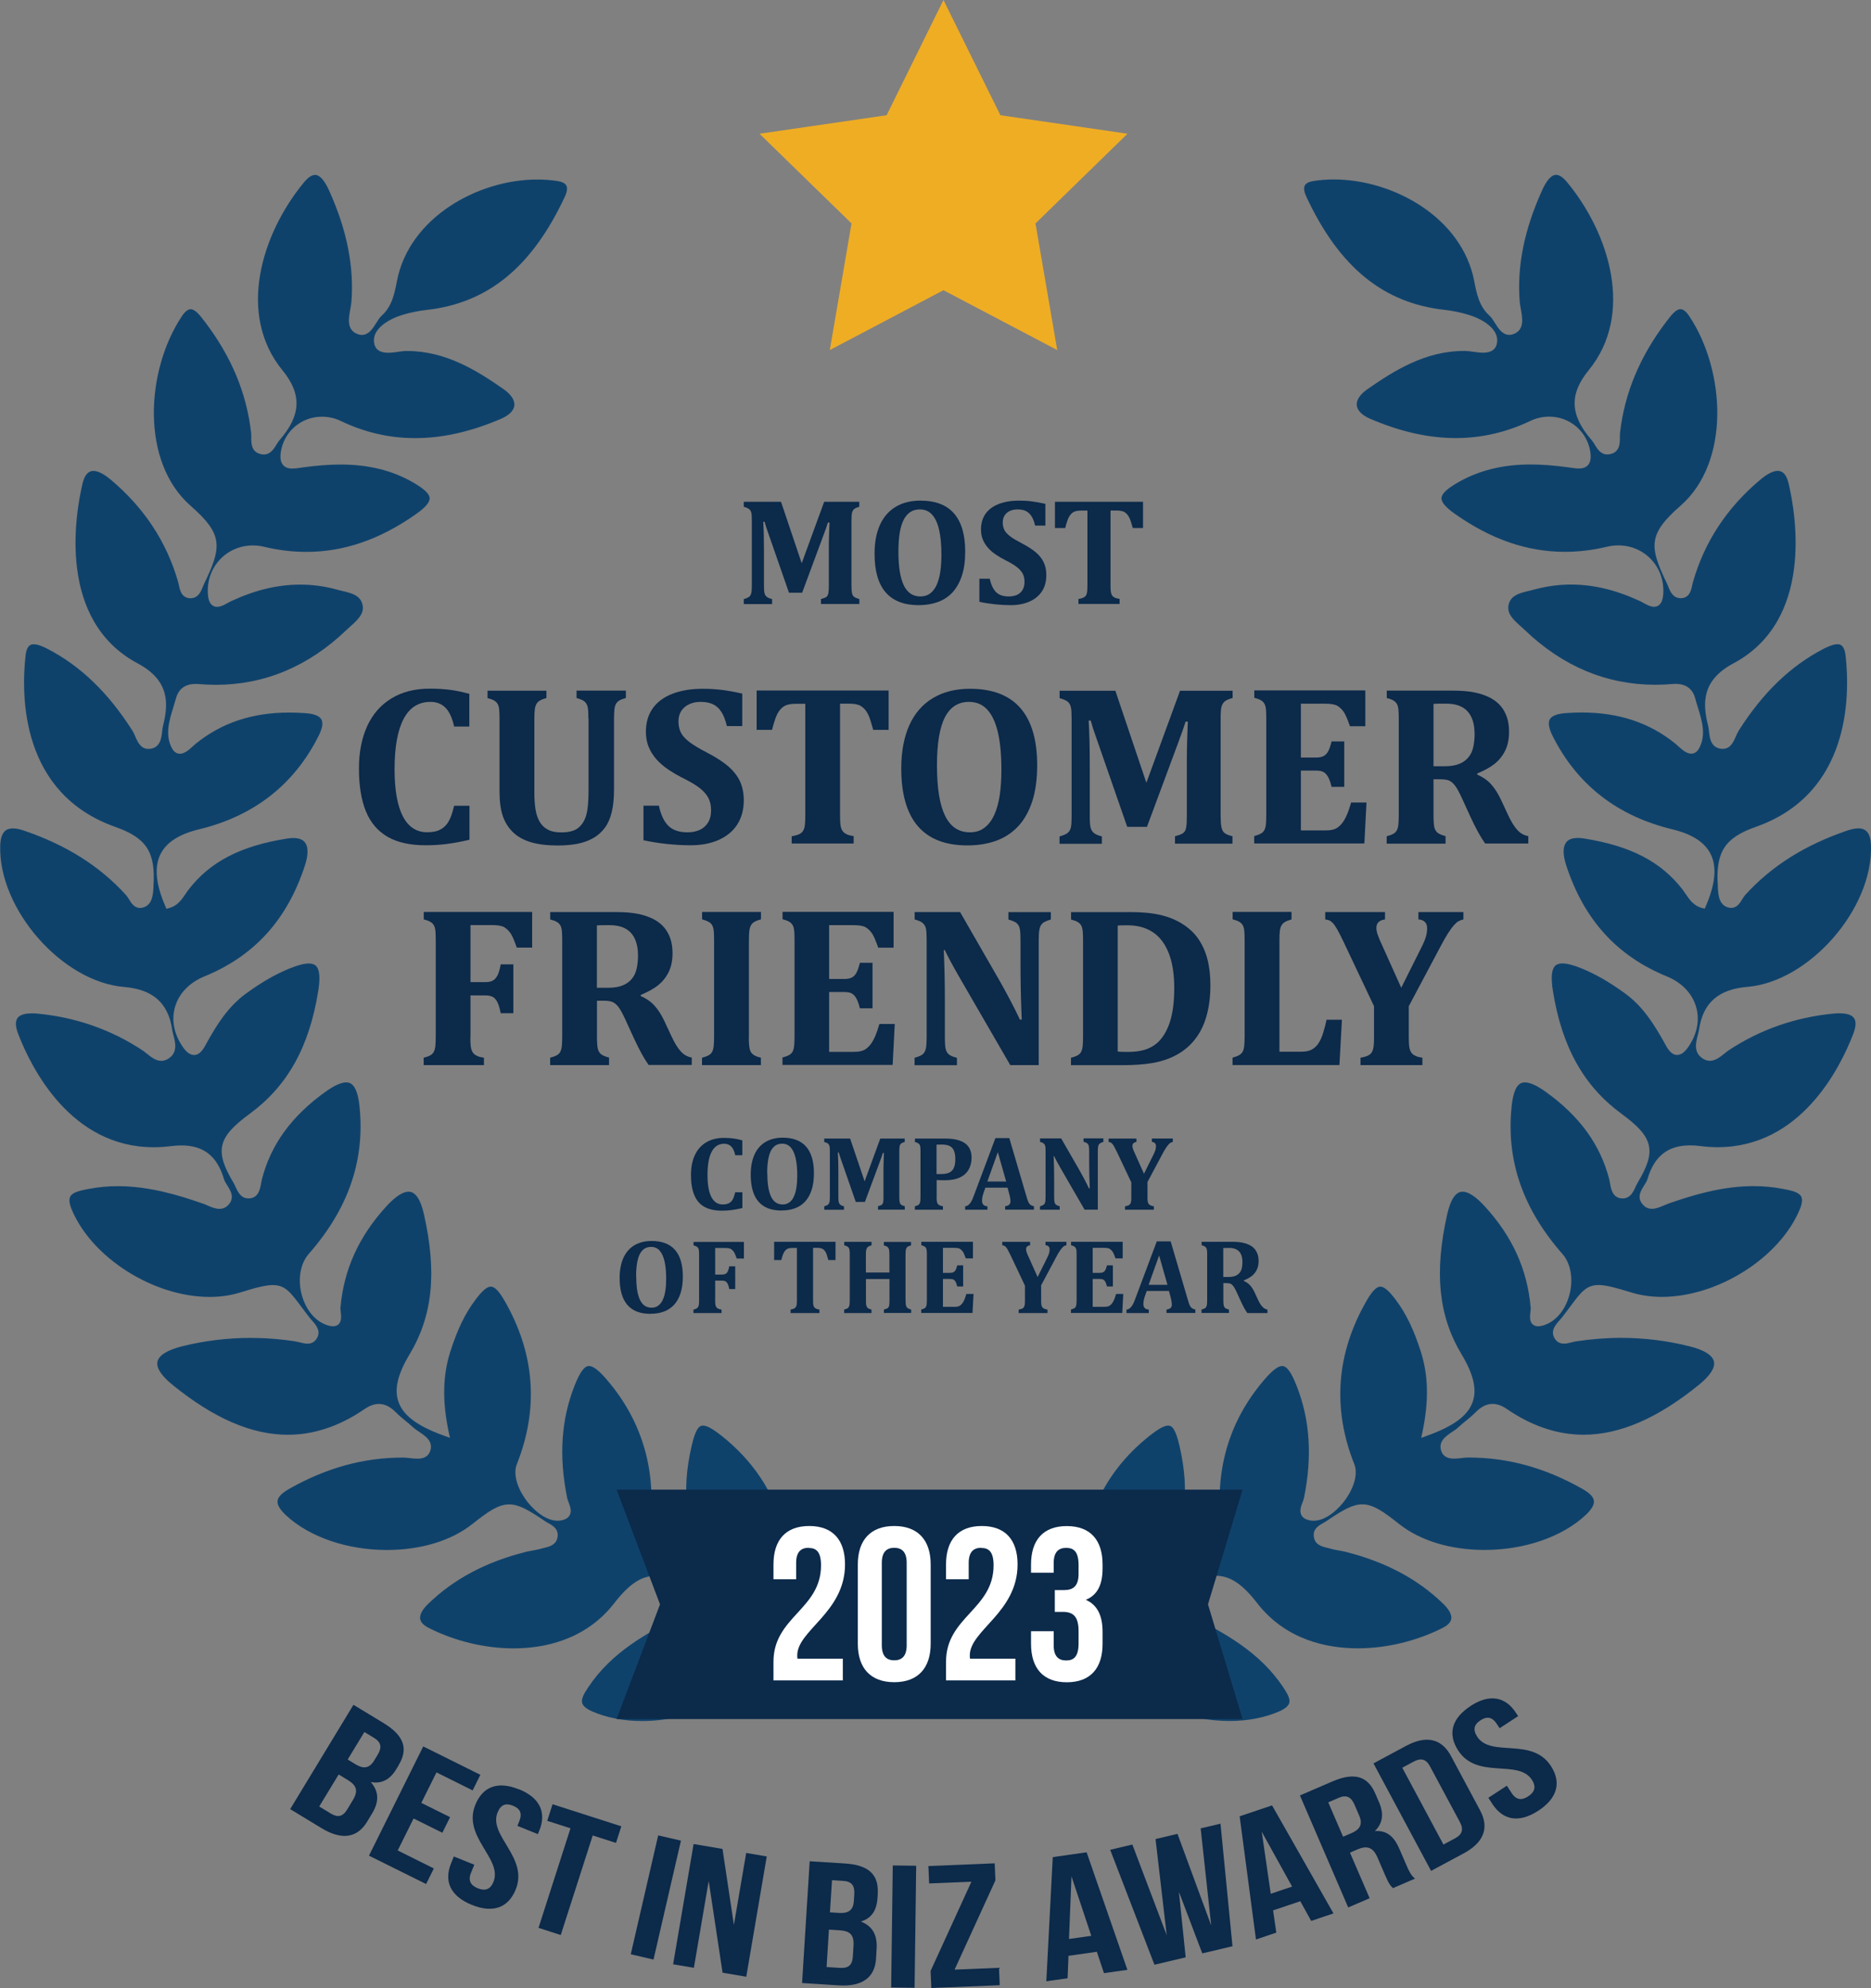 <?xml version="1.0" encoding="UTF-8"?><svg id="Layer_2" xmlns="http://www.w3.org/2000/svg" viewBox="0 0 255.78 271.74"><rect x="0" y="0" width="255.78" height="271.74" fill="#808080" stroke="none"/><defs><style>.cls-1{fill:#0f426b;}.cls-1,.cls-2,.cls-3,.cls-4{stroke-width:0px;}.cls-2{fill:#0c2a4a;}.cls-3{fill:#fff;}.cls-4{fill:#efad24;}</style></defs><g id="Layer_1-2"><path class="cls-1" d="M102.04,219.59c-.19-4.28,1.85-8.22,4.96-10.97-1.37-4.9-4.17-9.05-8.38-12.38-1.19-.94-1.99-1.38-2.52-1.38-.47,0-.99.34-1.55,2.78-1.47,6.42-.77,11.36,2.21,15.57.08.11.17.23.27.35.45.57,1.02,1.29.77,1.99-.16.46-.62.78-1.41.96-.31.07-.64.11-.97.11-1.71,0-3.56-.96-4.95-2.56-1.3-1.49-1.92-3.24-1.7-4.78,1.11-7.95-.85-14.92-5.83-20.71-1.07-1.25-1.86-1.85-2.42-1.85-.63,0-1.24.83-1.97,2.68-1.84,4.65-2.17,9.68-1.01,15.38.03.16.11.35.18.54.21.55.48,1.24.15,1.81-.21.37-.6.6-1.2.7-.15.02-.29.04-.44.04-1.77,0-3.53-1.67-4.5-3.09-1.15-1.7-1.55-3.44-1.07-4.65,3.03-7.63,2.46-15.15-1.7-22.36-.75-1.3-1.34-1.9-1.86-1.9s-1.17.56-2.07,1.75c-1.43,1.89-2.5,4.09-3.47,7.14-1.04,3.27-1.11,6.78-.21,11.03l.16.75-.72-.26c-3.69-1.32-5.63-2.75-6.31-4.64-.61-1.71-.13-3.78,1.51-6.51,3.16-5.27,3.77-11.18,1.96-19.18-.46-2.03-1.16-3.06-2.1-3.06-.78,0-1.81.68-2.99,1.96-3.81,4.15-5.88,8.71-6.32,13.95,0,.12.01.32.04.52.06.54.14,1.21-.24,1.64-.13.15-.38.33-.82.33-.26,0-.56-.06-.91-.19-1.57-.56-2.83-2.11-3.37-4.15-.55-2.11-.18-4.23.96-5.54,5.41-6.17,7.69-12.73,6.96-20.08-.3-3.03-1.19-3.38-1.84-3.38s-1.6.42-2.76,1.24c-4.68,3.33-7.55,7.27-8.77,12.06-.04.16-.07.33-.1.51-.14.78-.34,1.96-1.61,2.05h-.12c-1.04,0-1.46-.92-1.77-1.6-.09-.2-.18-.4-.28-.56-2.6-4.35-2.16-6.19,2.21-9.39,5.17-3.79,8.16-9.13,9.39-16.82.27-1.71.19-2.83-.25-3.35-.22-.26-.56-.39-1.04-.39-.63,0-1.48.22-2.58.66-1.95.79-3.86,1.88-6.01,3.45-2.47,1.8-3.99,4.28-5.33,6.67l-.1.19c-.35.65-.84,1.54-1.67,1.54-.5,0-.99-.33-1.48-1.02-1.25-1.76-1.65-3.73-1.12-5.55.54-1.85,1.96-3.33,4.01-4.17,6.82-2.79,11.32-7.74,13.74-15.15.47-1.43.48-2.52.04-3.13-.31-.42-.85-.64-1.62-.64-.26,0-.54.02-.84.07-6.37,1.01-10.52,3.16-13.47,6.97-.15.19-.29.4-.43.61-.52.77-1.11,1.64-2.26,1.93l-.35.09-.14-.33c-1.32-3.05-1.54-5.38-.67-7.13.81-1.62,2.54-2.74,5.28-3.4,7.52-1.82,13.03-6.14,16.36-12.82.5-1,.62-1.74.35-2.21-.28-.48-1.02-.77-2.23-.85-.73-.05-1.44-.08-2.13-.08-5.09,0-9.28,1.4-12.82,4.27-.11.09-.23.2-.36.32-.51.47-1.14,1.04-1.8,1.04-.31,0-.74-.13-1.07-.73-.99-1.83-.4-3.75.17-5.6.13-.41.25-.81.36-1.21.35-1.32,1.26-2,2.7-2,.14,0,.29,0,.44.02.78.06,1.56.1,2.31.1,6.68,0,12.7-2.53,17.88-7.51.18-.17.37-.34.56-.51.94-.85,1.84-1.66,1.64-2.82-.24-1.39-1.51-1.69-2.86-2.01-.24-.06-.48-.11-.71-.18-1.64-.45-3.31-.67-4.97-.67-3.09,0-6.2.75-9.5,2.29-.13.06-.26.14-.41.22-.45.25-.96.53-1.45.53-.52,0-1.17-.3-1.26-1.76-.12-1.78.47-3.45,1.64-4.7,1.17-1.24,2.77-1.93,4.51-1.93.52,0,1.05.06,1.57.19,1.92.46,3.85.69,5.72.69,5.15,0,10.06-1.68,14.99-5.15,1.3-.91,1.91-1.63,1.89-2.19-.02-.58-.72-1.25-2.19-2.11-2.88-1.68-6.15-2.49-9.99-2.49-1.54,0-3.23.13-5.16.39l-.35.05c-.36.06-.73.11-1.09.11-.57,0-.98-.16-1.26-.48-.33-.38-.43-.97-.31-1.78.43-2.8,2.79-4.83,5.63-4.83.89,0,1.76.2,2.58.59,3.25,1.56,6.66,2.34,10.15,2.34,3.73,0,7.56-.86,11.7-2.62,1.13-.48,1.8-1.14,1.87-1.85.07-.71-.45-1.5-1.47-2.22-3.62-2.53-7.91-5.22-13.18-5.22h-.16c-.3,0-.68.06-1.07.11-.46.07-.94.13-1.4.13-1.16,0-1.8-.49-1.91-1.45-.22-1.84,2.01-3.17,3.98-3.75,1.06-.32,2.14-.53,3.18-.65,8.4-.93,14.41-5.84,18.91-15.44.33-.7.4-1.23.22-1.57-.17-.31-.59-.52-1.25-.62-.88-.13-1.79-.2-2.72-.2-8.12,0-17.52,5.2-19.19,13.9-.31,1.61-.66,3.44-2.07,4.7-.27.24-.52.63-.76,1.02-.48.76-1.02,1.62-1.96,1.62-.23,0-.48-.06-.73-.17-1.35-.61-1.08-2.13-.85-3.35.06-.34.12-.67.15-.98.38-4.84-.61-9.82-3.03-15.2-.65-1.44-1.3-2.17-1.94-2.17-.44,0-.95.34-1.5,1-5.81,7.02-9.21,18.05-2.96,25.7,2.68,3.28,2.57,6.14-.39,9.55-.14.17-.28.38-.42.61-.37.6-.84,1.36-1.74,1.36-.19,0-.4-.04-.61-.11-1.1-.37-1.1-1.45-1.1-2.23,0-.22,0-.43-.02-.63-.62-5.45-2.71-10.44-6.37-15.24l-.06-.07c-.53-.7-1.2-1.58-1.83-1.58-.38,0-.8.33-1.23.99-4.92,7.43-5.63,19.88,1.22,25.88,4.44,3.89,4.3,5.6,1.84,10.66-.06.13-.12.28-.18.43-.26.65-.62,1.55-1.72,1.55h0c-1.17-.05-1.4-1.09-1.54-1.78-.03-.15-.06-.29-.1-.42-1.55-5.47-4.66-10.19-9.23-14.02-.93-.78-1.74-1.19-2.37-1.19-.71,0-1.21.59-1.48,1.74-1.01,4.28-3.45,18.71,7.54,24.57,4.35,2.32,4.24,5.46,3.47,8.52-.06.23-.09.5-.12.77-.11.96-.27,2.27-1.74,2.4-.05,0-.1,0-.15,0-1.05,0-1.47-.96-1.8-1.73-.12-.28-.24-.55-.37-.75-3.3-5.2-7.1-8.86-11.62-11.2-.52-.27-1.28-.62-1.87-.62-.29,0-.96,0-1.13,1.58-.61,5.52-.65,18.83,12.29,23.39,4.24,1.49,5.51,3.45,5.2,8.06v.25c-.07.92-.14,2.18-1.22,2.63-.21.09-.42.13-.62.13-.78,0-1.19-.66-1.52-1.2-.13-.21-.25-.41-.38-.55-3.59-3.96-8.16-6.85-13.99-8.83-.57-.2-1.07-.29-1.49-.29-.71,0-1.67.24-1.73,2.36-.25,8.67,8.45,18.6,16.92,19.31,3.94.33,6.03,2.17,6.58,5.78.04.26.11.54.18.81.27,1.05.6,2.35-.66,3.19-.31.21-.65.32-.99.32-.76,0-1.41-.52-1.98-.98-.2-.16-.4-.32-.59-.45-4.28-2.83-9.1-4.52-14.32-5.02-.29-.03-.56-.04-.81-.04-1.01,0-1.68.22-1.98.66-.31.45-.27,1.17.11,2.16,1.79,4.65,7.18,15.48,18.53,15.48.75,0,1.53-.05,2.31-.15.52-.06,1.01-.1,1.46-.1,3.05,0,4.9,1.46,5.83,4.61.08.27.26.55.45.86.46.73,1.09,1.72.09,2.72-.32.32-.71.48-1.16.48-.57,0-1.15-.25-1.67-.48-.21-.09-.41-.18-.6-.24-3.36-1.17-7.37-2.38-11.61-2.38-1.38,0-2.75.13-4.07.39-1.04.2-2.11.41-2.44,1.02-.2.38-.14.97.18,1.75,2.73,6.61,11.19,11.98,18.86,11.98,1.46,0,2.85-.2,4.13-.59,2.22-.69,3.52-1.03,4.52-1.03,1.67,0,2.4.97,3.84,2.89.35.47.75,1.01,1.23,1.62.09.11.19.22.29.34.54.61,1.35,1.52.54,2.6-.28.37-.67.56-1.17.56-.35,0-.71-.09-1.05-.18-.18-.05-.36-.09-.53-.12-2.07-.33-4.17-.49-6.22-.49-3.16,0-6.31.39-9.38,1.16-1.98.5-3.13,1.22-3.32,2.08-.19.84.52,1.93,2.03,3.16,5.67,4.6,10.83,6.84,15.8,6.84,3.56,0,7.08-1.18,10.46-3.5.7-.48,1.35-.71,1.98-.71.8,0,1.55.37,2.31,1.14.39.4.83.75,1.28,1.13.38.31.75.61,1.1.94.22.2.51.4.81.6.88.59,1.97,1.32,1.5,2.65-.36,1.02-1.41,1.02-1.75,1.02s-.7-.04-1.04-.08c-.29-.03-.58-.07-.84-.07h-.1c-5.36,0-10.43,1.39-15.51,4.26-1.02.58-1.55,1.12-1.62,1.66-.06.54.33,1.2,1.17,1.98,3.19,2.96,8.34,4.73,13.77,4.73,4.63,0,8.78-1.25,11.67-3.53,2.13-1.68,3.53-2.7,5.05-2.7,1.31,0,2.58.71,4.94,2.31.13.09.27.17.42.25.61.34,1.44.81,1.26,1.91-.18,1.08-1.13,1.31-1.83,1.47-.15.03-.29.07-.42.11-.4.12-.81.19-1.2.26-.3.05-.6.11-.89.18-5.49,1.39-9.86,3.72-13.35,7.11-.56.54-1.2,1.34-1.09,2.05.07.46.47.88,1.18,1.24,3.56,1.8,7.67,2.79,11.59,2.79,4.09,0,9.81-1.08,13.78-6.2,2.02-2.6,3.7-3.72,5.64-3.72,1.13,0,2.33.39,3.68,1.19.23.14.54.23.87.32.78.23,1.74.5,1.84,1.63.14,1.56-1.13,1.85-1.97,2.04-.32.07-.61.14-.84.25-4.73,2.33-9.61,5-12.81,9.83-.62.93-.97,1.61-.81,2.14.12.41.57.78,1.33,1.12,1.97.87,4.33,1.33,6.83,1.33,6.8,0,13.49-3.23,16.71-7.86-1.41-2.29-2.26-4.96-2.39-7.79Z"/><path class="cls-1" d="M251.45,138.51c-.25,0-.52.01-.81.04-5.22.5-10.04,2.19-14.32,5.02-.19.13-.39.29-.59.45-.57.46-1.22.98-1.98.98-.34,0-.68-.11-.99-.32-1.26-.84-.93-2.15-.66-3.19.07-.28.14-.55.18-.81.55-3.61,2.65-5.45,6.58-5.78,8.47-.71,17.17-10.64,16.92-19.31-.06-2.12-1.02-2.36-1.73-2.36-.42,0-.92.1-1.49.29-5.82,1.98-10.4,4.87-13.99,8.83-.13.14-.25.34-.38.55-.33.54-.74,1.2-1.52,1.2-.2,0-.41-.04-.62-.13-1.08-.45-1.15-1.71-1.21-2.63v-.25c-.32-4.61.94-6.57,5.18-8.06,12.94-4.55,12.9-17.87,12.29-23.39-.18-1.58-.85-1.58-1.13-1.58-.59,0-1.35.36-1.87.62-4.52,2.34-8.33,6-11.62,11.2-.13.21-.25.47-.37.75-.33.77-.75,1.73-1.8,1.73-.05,0-.1,0-.15,0-1.48-.13-1.63-1.44-1.74-2.4-.03-.27-.06-.54-.12-.77-.77-3.06-.88-6.2,3.47-8.52,10.99-5.86,8.55-20.29,7.54-24.57-.27-1.16-.77-1.74-1.48-1.74-.62,0-1.44.41-2.37,1.19-4.58,3.83-7.68,8.55-9.23,14.02-.04.13-.07.28-.1.42-.15.69-.37,1.74-1.54,1.78h0c-1.1,0-1.46-.9-1.72-1.55-.06-.15-.12-.3-.18-.43-2.46-5.07-2.61-6.77,1.84-10.66,6.85-5.99,6.14-18.45,1.22-25.88-.43-.66-.85-.99-1.23-.99-.63,0-1.3.87-1.83,1.58l-.06.07c-3.66,4.8-5.74,9.79-6.37,15.24-.02.2-.02.41-.02.63,0,.79,0,1.86-1.1,2.23-.21.07-.41.11-.61.11-.91,0-1.37-.75-1.74-1.36-.14-.23-.27-.44-.42-.61-2.96-3.41-3.07-6.27-.39-9.55,6.25-7.64,2.85-18.68-2.96-25.7-.55-.66-1.05-1-1.5-1-.64,0-1.3.73-1.94,2.17-2.43,5.38-3.42,10.35-3.03,15.2.02.3.09.64.15.98.22,1.22.5,2.74-.85,3.35-.25.11-.49.17-.73.17-.94,0-1.48-.86-1.96-1.62-.24-.38-.49-.78-.76-1.02-1.41-1.25-1.76-3.08-2.07-4.7-1.67-8.7-11.07-13.9-19.19-13.9-.92,0-1.84.07-2.72.2-.66.1-1.08.3-1.25.62-.18.34-.11.87.22,1.57,4.5,9.61,10.5,14.51,18.91,15.44,1.05.12,2.12.33,3.18.65,1.97.58,4.19,1.92,3.98,3.75-.11.96-.76,1.45-1.91,1.45-.45,0-.93-.07-1.4-.13-.4-.06-.77-.11-1.07-.11h-.16c-5.27,0-9.56,2.7-13.18,5.22-1.02.71-1.55,1.5-1.47,2.22.07.71.74,1.37,1.87,1.85,4.14,1.77,7.96,2.62,11.7,2.62,3.49,0,6.9-.79,10.15-2.34.82-.39,1.69-.59,2.58-.59,2.83,0,5.2,2.03,5.63,4.83.12.81.02,1.4-.31,1.78-.28.32-.69.48-1.26.48-.35,0-.73-.06-1.09-.11l-.35-.05c-1.93-.26-3.62-.39-5.16-.39-3.84,0-7.1.82-9.99,2.49-1.47.85-2.16,1.52-2.19,2.11-.02.57.59,1.28,1.89,2.19,4.93,3.46,9.84,5.15,14.99,5.15,1.87,0,3.8-.23,5.72-.69.52-.12,1.05-.19,1.57-.19,1.74,0,3.35.69,4.51,1.93,1.17,1.25,1.75,2.92,1.64,4.7-.09,1.45-.74,1.76-1.26,1.76-.49,0-1-.28-1.45-.53-.15-.08-.28-.16-.41-.22-3.31-1.54-6.41-2.29-9.5-2.29-1.66,0-3.34.23-4.97.67-.23.06-.47.12-.71.18-1.35.32-2.62.63-2.86,2.01-.2,1.16.69,1.97,1.64,2.82.19.17.38.34.56.51,5.18,4.98,11.19,7.51,17.88,7.51.76,0,1.54-.03,2.31-.1.15-.01.3-.02.44-.02,1.44,0,2.35.67,2.7,2,.11.4.23.81.36,1.21.57,1.85,1.16,3.76.17,5.6-.33.6-.76.73-1.07.73-.66,0-1.29-.58-1.8-1.04-.13-.12-.25-.23-.36-.32-3.54-2.87-7.73-4.27-12.82-4.27-.69,0-1.4.03-2.13.08-1.2.08-1.95.37-2.23.85-.26.46-.14,1.2.35,2.21,3.33,6.69,8.84,11,16.36,12.82,2.75.66,4.48,1.78,5.28,3.4.87,1.75.65,4.08-.67,7.13l-.14.33-.35-.09c-1.15-.29-1.74-1.16-2.26-1.93-.14-.21-.28-.41-.43-.61-2.95-3.81-7.11-5.96-13.47-6.97-.3-.05-.58-.07-.84-.07-.77,0-1.32.21-1.62.64-.44.61-.43,1.7.04,3.13,2.43,7.41,6.92,12.36,13.74,15.15,2.05.84,3.47,2.32,4.01,4.17.53,1.82.13,3.8-1.12,5.55-.49.69-.97,1.02-1.48,1.02-.83,0-1.31-.89-1.67-1.54l-.1-.19c-1.34-2.39-2.86-4.87-5.33-6.67-2.15-1.56-4.05-2.66-6.01-3.45-1.1-.45-1.95-.66-2.58-.66-.48,0-.81.13-1.04.39-.44.51-.52,1.64-.25,3.35,1.23,7.68,4.22,13.03,9.39,16.82,4.37,3.2,4.81,5.05,2.21,9.39-.1.17-.19.36-.28.56-.31.68-.73,1.61-1.77,1.61h-.12c-1.27-.09-1.48-1.27-1.61-2.05-.03-.18-.06-.35-.1-.51-1.22-4.79-4.09-8.73-8.77-12.06-1.16-.82-2.09-1.24-2.76-1.24s-1.54.35-1.84,3.38c-.73,7.34,1.55,13.91,6.96,20.08,1.14,1.3,1.51,3.43.96,5.54-.53,2.04-1.79,3.59-3.37,4.15-.36.13-.66.19-.91.19-.43,0-.68-.18-.82-.33-.38-.42-.3-1.1-.24-1.64.02-.2.05-.4.04-.52-.44-5.24-2.5-9.8-6.32-13.95-1.18-1.29-2.22-1.96-2.99-1.96-.93,0-1.64,1.03-2.1,3.06-1.8,8-1.2,13.91,1.96,19.18,1.64,2.73,2.12,4.8,1.51,6.51-.67,1.89-2.62,3.32-6.31,4.64l-.72.26.16-.75c.9-4.25.83-7.76-.21-11.03-.97-3.05-2.04-5.25-3.47-7.14-.9-1.2-1.56-1.75-2.07-1.75s-1.11.6-1.86,1.9c-4.16,7.21-4.73,14.74-1.7,22.36.48,1.21.08,2.95-1.07,4.65-.97,1.43-2.73,3.09-4.5,3.09-.15,0-.3-.01-.44-.04-.6-.1-.99-.33-1.2-.7-.33-.57-.06-1.26.15-1.81.08-.2.15-.38.18-.54,1.16-5.69.83-10.72-1.01-15.38-.73-1.85-1.34-2.68-1.97-2.68-.56,0-1.35.61-2.42,1.85-4.98,5.79-6.94,12.76-5.83,20.71.22,1.55-.41,3.29-1.7,4.78-1.4,1.6-3.25,2.56-4.95,2.56-.33,0-.66-.04-.97-.11-.79-.18-1.25-.5-1.41-.96-.25-.7.32-1.42.77-1.99.1-.12.19-.24.27-.35,2.98-4.21,3.68-9.15,2.21-15.57-.56-2.44-1.08-2.78-1.55-2.78-.53,0-1.33.44-2.52,1.38-3.31,2.62-5.75,5.74-7.31,9.34,4.96,2.42,8.28,7.59,8.54,13.42.19,4.23-1.8,8.12-4.84,10.86,3.58,3.26,9.01,5.38,14.52,5.38,2.5,0,4.86-.46,6.83-1.33.76-.34,1.21-.72,1.33-1.12.16-.53-.2-1.21-.81-2.14-3.2-4.82-8.08-7.5-12.81-9.83-.22-.11-.52-.18-.84-.25-.84-.19-2.1-.48-1.97-2.04.1-1.13,1.06-1.41,1.84-1.63.33-.09.64-.18.87-.32,1.35-.8,2.55-1.19,3.68-1.19,1.93,0,3.62,1.11,5.64,3.72,3.97,5.13,9.68,6.2,13.78,6.2,3.92,0,8.03-.99,11.59-2.79.71-.36,1.11-.78,1.18-1.24.11-.71-.54-1.51-1.09-2.05-3.49-3.39-7.86-5.72-13.35-7.11-.29-.07-.59-.13-.89-.18-.39-.07-.8-.14-1.2-.26-.13-.04-.28-.07-.42-.11-.7-.16-1.65-.38-1.83-1.47-.18-1.1.65-1.57,1.26-1.91.14-.08.29-.16.42-.25,2.36-1.6,3.63-2.31,4.94-2.31,1.52,0,2.92,1.02,5.05,2.7,2.89,2.28,7.03,3.53,11.67,3.53,5.43,0,10.58-1.77,13.77-4.73.84-.78,1.23-1.44,1.17-1.98-.06-.54-.59-1.09-1.62-1.66-5.08-2.87-10.15-4.26-15.51-4.26h-.1c-.25,0-.54.03-.84.07-.34.04-.7.08-1.04.08s-1.39,0-1.75-1.02c-.47-1.33.63-2.06,1.5-2.65.31-.2.6-.4.81-.6.35-.33.73-.64,1.1-.94.46-.37.89-.73,1.28-1.13.76-.77,1.52-1.14,2.31-1.14.63,0,1.28.23,1.98.71,3.38,2.32,6.9,3.5,10.46,3.5,4.97,0,10.13-2.24,15.8-6.84,1.51-1.23,2.21-2.32,2.03-3.16-.19-.86-1.34-1.59-3.32-2.08-3.07-.77-6.23-1.16-9.38-1.16-2.05,0-4.14.17-6.22.49-.17.03-.35.07-.53.12-.34.09-.69.18-1.05.18-.5,0-.89-.19-1.17-.56-.81-1.08,0-2,.54-2.6.1-.12.2-.23.29-.34.48-.61.88-1.14,1.23-1.62,1.44-1.93,2.16-2.89,3.84-2.89.99,0,2.3.35,4.52,1.03,1.27.39,2.66.59,4.13.59,7.67,0,16.13-5.37,18.86-11.98.32-.78.38-1.37.18-1.75-.33-.61-1.4-.82-2.44-1.02-1.32-.26-2.69-.39-4.07-.39-4.24,0-8.25,1.2-11.61,2.38-.19.07-.39.15-.6.24-.52.22-1.1.48-1.67.48-.46,0-.85-.16-1.16-.48-1-.99-.37-1.99.09-2.72.19-.3.37-.59.45-.86.93-3.14,2.79-4.61,5.83-4.61.45,0,.95.03,1.46.1.78.1,1.56.15,2.31.15,11.35,0,16.74-10.82,18.53-15.48.38-.98.42-1.71.11-2.16-.3-.44-.97-.66-1.98-.66Z"/></g><g id="Layer_10"><polygon class="cls-2" points="84.29 234.98 90.23 219.3 84.29 203.62 169.87 203.62 165.14 219.3 169.87 234.98 84.29 234.98"/><path class="cls-2" d="M54.51,241.28l-.31.51c-.89,1.47-2,2.07-3.51,1.8,1.18,1.36,1.1,2.78.18,4.29l-.7,1.16c-1.34,2.2-3.47,2.52-6.2.86l-4.3-2.61,8.65-14.26,4.12,2.5c2.83,1.72,3.39,3.54,2.06,5.74ZM46.3,242.55l-2.66,4.38,1.56.95c.92.56,1.63.51,2.27-.55l.75-1.24c.8-1.32.53-2.05-.71-2.8l-1.22-.74ZM49.82,236.74l-2.29,3.77,1.07.65c1.02.62,1.86.63,2.55-.51l.48-.79c.62-1.02.47-1.72-.5-2.31l-1.32-.8Z"/><path class="cls-2" d="M57.6,246.44l3.93,1.95-1.06,2.13-3.93-1.95-2.17,4.37,4.94,2.46-1.06,2.13-7.81-3.88,7.42-14.93,7.81,3.88-1.06,2.13-4.94-2.46-2.07,4.16Z"/><path class="cls-2" d="M70.94,244.57c2.88,1.16,3.79,3.18,2.79,5.65l-.2.49-2.8-1.13.26-.64c.45-1.1.08-1.74-.87-2.12-.94-.38-1.65-.18-2.1.93-1.28,3.18,4.27,6.12,2.48,10.53-1,2.47-3.08,3.28-5.99,2.1-2.91-1.17-3.85-3.2-2.85-5.67l.38-.95,2.8,1.13-.45,1.1c-.45,1.1-.01,1.74.93,2.12.94.38,1.7.22,2.14-.88,1.28-3.18-4.27-6.12-2.48-10.53,1-2.47,3.05-3.29,5.93-2.12Z"/><path class="cls-2" d="M75.53,246.62l9.41,3.02-.73,2.27-3.18-1.02-4.37,13.61-3.04-.98,4.37-13.61-3.18-1.02.73-2.27Z"/><path class="cls-2" d="M89.98,250.88l3.11.72-3.75,16.25-3.11-.72,3.75-16.25Z"/><path class="cls-2" d="M96.89,257.07l-2.03,11.91-2.84-.48,2.8-16.44,3.95.67,1.56,10.39,1.68-9.84,2.81.48-2.8,16.44-3.24-.55-1.9-12.58Z"/><path class="cls-2" d="M120,258.85l-.04.59c-.11,1.71-.81,2.76-2.27,3.22,1.68.65,2.26,1.96,2.15,3.72l-.08,1.36c-.16,2.57-1.9,3.84-5.09,3.64l-5.02-.32,1.04-16.64,4.81.3c3.31.21,4.65,1.56,4.49,4.13ZM113.32,263.77l-.32,5.11,1.83.11c1.07.07,1.68-.3,1.76-1.54l.09-1.45c.1-1.55-.48-2.06-1.93-2.15l-1.42-.09ZM113.74,257l-.28,4.4,1.25.08c1.19.08,1.94-.31,2.02-1.64l.06-.93c.07-1.19-.38-1.74-1.52-1.81l-1.54-.1Z"/><path class="cls-2" d="M122.05,254.99l3.2.04-.22,16.68-3.2-.04.22-16.68Z"/><path class="cls-2" d="M135.98,254.7l.1,2.33-5.58,12.2,6.07-.25.1,2.38-9.35.38-.1-2.33,5.58-12.2-5.78.24-.1-2.38,9.06-.37Z"/><path class="cls-2" d="M154.11,269.26l-3.19.45-.97-2.92-3.88.55-.12,3.07-2.91.41.88-16.97,4.63-.66,5.57,16.06ZM146.14,265.04l3.05-.43-2.71-8.13-.34,8.57Z"/><path class="cls-2" d="M161.17,258.63l.92,8.92-4.27,1.01-6.05-15.71,3.03-.72,4.7,12.4-1.53-13.15,3-.71,4.61,12.52-1.44-13.27,2.71-.64,1.64,16.75-4.13.98-3.18-8.38Z"/><path class="cls-2" d="M182.31,261.54l-3.06,1.03-1.49-2.69-3.72,1.25.44,3.04-2.78.94-2.23-16.84,4.43-1.49,8.4,14.77ZM173.72,258.86l2.92-.98-4.15-7.5,1.23,8.48Z"/><path class="cls-2" d="M190.44,258.1c-.33-.32-.54-.52-1.08-1.77l-1.04-2.41c-.61-1.42-1.43-1.69-2.76-1.12l-1.01.44,2.69,6.23-2.93,1.26-6.6-15.31,4.43-1.91c3.04-1.31,4.85-.71,5.87,1.65l.52,1.2c.68,1.57.51,2.87-.58,3.93,1.68-.13,2.66.82,3.35,2.42l1.02,2.36c.32.74.58,1.28,1.12,1.72l-2.99,1.29ZM181.58,246.36l2.03,4.7,1.15-.49c1.09-.47,1.59-1.15,1.06-2.38l-.65-1.51c-.47-1.09-1.13-1.38-2.17-.93l-1.41.61Z"/><path class="cls-2" d="M187.76,241.04l4.45-2.39c2.82-1.51,4.89-.97,6.15,1.38l3.98,7.43c1.26,2.35.56,4.37-2.25,5.88l-4.45,2.39-7.88-14.7ZM191.7,241.63l5.63,10.5,1.59-.85c.9-.48,1.23-1.15.67-2.2l-4.1-7.64c-.56-1.05-1.3-1.14-2.2-.66l-1.59.85Z"/><path class="cls-2" d="M201.02,233.2c2.6-1.7,4.78-1.3,6.23.94l.29.44-2.53,1.65-.38-.58c-.65-1-1.39-1.06-2.24-.5s-1.09,1.25-.44,2.25c1.88,2.87,7.46,0,10.06,3.98,1.46,2.23.93,4.4-1.7,6.12-2.63,1.72-4.82,1.33-6.28-.9l-.56-.86,2.53-1.65.65,1c.65,1,1.42,1.01,2.27.45s1.15-1.26.5-2.26c-1.88-2.87-7.46,0-10.06-3.98-1.46-2.23-.95-4.38,1.65-6.08Z"/><polygon class="cls-4" points="128.98 0 136.76 15.75 154.14 18.28 141.56 30.54 144.53 47.85 128.98 39.67 113.44 47.85 116.41 30.54 103.83 18.28 121.21 15.75 128.98 0"/><path class="cls-2" d="M101.48,155.84v2.07h-.97c-.11-.54-.29-.93-.54-1.19-.25-.25-.57-.38-.97-.38-.75,0-1.32.36-1.7,1.08-.39.72-.58,1.79-.58,3.21,0,1.32.18,2.31.53,2.99.35.68.87,1.02,1.55,1.02.35,0,.63-.06.85-.17s.39-.29.52-.52c.13-.23.24-.56.34-.98h.98v2.16c-.52.12-1,.21-1.43.27-.43.06-.88.09-1.35.09-.99,0-1.8-.18-2.42-.53s-1.09-.89-1.38-1.62c-.3-.72-.45-1.63-.45-2.73,0-1.03.17-1.93.52-2.69.35-.76.86-1.35,1.54-1.76s1.49-.62,2.44-.62c.48,0,.91.03,1.31.08.39.05.8.14,1.22.26Z"/><path class="cls-2" d="M106.83,165.47c-1.4,0-2.45-.41-3.15-1.23s-1.05-2.04-1.05-3.67c0-1.07.17-1.98.51-2.74.34-.76.84-1.33,1.5-1.73.66-.39,1.45-.59,2.36-.59,1.42,0,2.49.41,3.2,1.22s1.07,2.03,1.07,3.63c0,.9-.11,1.67-.32,2.31s-.51,1.17-.9,1.59c-.39.41-.86.72-1.4.91-.54.2-1.15.29-1.82.29ZM104.9,160.38c0,1.44.17,2.5.52,3.21.34.7.87,1.05,1.58,1.05.37,0,.68-.1.93-.3.26-.2.47-.47.62-.83.16-.35.27-.77.34-1.26.07-.48.1-1.02.1-1.6,0-.95-.08-1.74-.23-2.38-.15-.64-.38-1.12-.68-1.45s-.69-.49-1.16-.49c-.69,0-1.2.33-1.54.99-.33.66-.5,1.67-.5,3.05Z"/><path class="cls-2" d="M123.69,156.09c-.25.07-.42.15-.51.23s-.15.2-.19.33c-.04.14-.05.39-.05.75v6.17c0,.29.01.52.04.69.03.17.09.3.17.38s.27.17.54.24v.47h-3.66v-.47c.21-.06.35-.11.43-.15.08-.04.14-.1.19-.17.05-.07.08-.17.1-.31.02-.14.03-.37.03-.69v-3.49c0-.39,0-.84.02-1.36s.03-.89.04-1.11h-.15c-.06.19-.12.38-.18.56-.06.18-.18.51-.36.98l-1.91,5.15h-1.25l-2.01-5.78c-.12-.33-.22-.65-.31-.98h-.13c.05.78.07,1.71.07,2.78v3.28c0,.35.02.6.05.73s.1.25.2.34.27.17.52.23v.47h-2.7v-.47c.18-.05.31-.1.42-.16s.18-.13.23-.23c.05-.09.08-.22.1-.36.01-.15.02-.34.02-.56v-6.17c0-.36-.01-.61-.05-.74-.03-.13-.09-.24-.18-.33-.09-.09-.27-.17-.54-.24v-.47h3.54l1.98,5.85,2.14-5.85h3.34v.47Z"/><path class="cls-2" d="M128.04,163.57c0,.31.01.54.04.67s.06.24.12.31c.05.08.13.14.24.2s.26.1.47.14v.47h-3.84v-.47c.18-.05.31-.1.42-.15s.18-.13.23-.23c.05-.1.08-.22.1-.37.01-.15.02-.34.02-.57v-6.15c0-.22,0-.41-.02-.56-.01-.15-.04-.28-.09-.37-.05-.09-.13-.17-.23-.23-.1-.06-.24-.11-.42-.16v-.47h4.14c1.2,0,2.1.22,2.7.64.6.43.9,1.09.9,1.99,0,.63-.14,1.18-.42,1.65-.28.47-.69.82-1.22,1.06s-1.2.36-2,.36c-.46,0-.84,0-1.13-.03v2.28ZM128.04,160.48h.61c.48,0,.85-.07,1.13-.2.28-.14.49-.35.62-.65s.2-.69.2-1.19-.07-.89-.2-1.18-.33-.5-.59-.62c-.26-.12-.6-.19-1.01-.19-.33,0-.59,0-.77.01v4.01Z"/><path class="cls-2" d="M137.75,162.34h-3.04l-.24.68c-.07.19-.12.37-.16.55-.04.18-.06.37-.06.57,0,.47.25.72.74.75v.47h-3.05v-.47c.18-.02.33-.08.46-.19.13-.1.25-.25.36-.43.11-.18.23-.44.35-.78l2.97-7.92h1.9l2.35,7.99c.1.36.19.61.26.76.07.15.16.27.28.36.11.09.27.16.48.2v.47h-3.94v-.47c.25-.03.43-.1.55-.21.12-.11.18-.26.18-.46,0-.15-.02-.31-.05-.49s-.09-.41-.16-.68l-.19-.7ZM134.98,161.5h2.57l-1.14-4.01-1.43,4.01Z"/><path class="cls-2" d="M150.84,155.62v.47c-.19.06-.32.11-.4.16-.08.04-.14.1-.2.17s-.1.18-.12.32c-.03.15-.04.37-.04.67v7.94h-1.81l-3.21-5.55c-.43-.75-.75-1.34-.96-1.77h-.06c.05,1.02.07,2.1.07,3.24v2.3c0,.36.02.61.05.75.04.14.1.26.19.34s.27.16.52.23v.47h-2.7v-.47c.18-.05.31-.1.42-.16s.18-.13.23-.23.08-.22.1-.37c.01-.15.02-.33.02-.56v-6.17c0-.36-.01-.6-.05-.74-.03-.14-.09-.25-.19-.34-.1-.09-.27-.17-.52-.24v-.47h2.89l2.52,4.38c.16.28.36.65.61,1.12.25.47.48.92.67,1.33h.11c-.05-1.14-.08-2.38-.08-3.72v-1.33c0-.31-.01-.53-.04-.67-.02-.14-.06-.24-.11-.31-.05-.07-.12-.13-.2-.18s-.22-.1-.42-.16v-.47h2.7Z"/><path class="cls-2" d="M156.87,161.61v1.95c0,.25,0,.44.02.57.01.13.04.24.08.32s.08.15.14.2.13.09.23.14c.1.04.23.07.4.1v.47h-3.94v-.47c.2-.03.35-.08.47-.13.12-.05.2-.13.26-.23.06-.1.09-.23.11-.38.02-.15.02-.35.02-.58v-1.95l-1.93-4.08c-.17-.35-.3-.6-.39-.77-.11-.2-.2-.34-.28-.42-.08-.09-.15-.14-.22-.18-.07-.03-.16-.06-.28-.07v-.47h3.8v.47c-.37.05-.55.23-.55.54,0,.12.03.27.09.44.06.17.16.4.29.68l1.2,2.68,1.3-2.62c.13-.26.22-.48.27-.65s.07-.35.07-.52-.05-.31-.15-.4-.23-.15-.41-.16v-.47h2.86v.47c-.13.03-.23.07-.32.12s-.17.13-.27.24c-.1.11-.22.27-.36.48-.14.21-.3.49-.48.83l-2.05,3.85Z"/><path class="cls-2" d="M88.91,179.59c-1.4,0-2.45-.41-3.15-1.23s-1.05-2.04-1.05-3.67c0-1.07.17-1.98.51-2.74.34-.76.84-1.33,1.5-1.73.66-.39,1.45-.59,2.36-.59,1.42,0,2.49.41,3.2,1.22s1.07,2.03,1.07,3.63c0,.9-.11,1.67-.32,2.31s-.51,1.17-.9,1.59c-.39.41-.86.72-1.4.91-.54.2-1.15.29-1.82.29ZM86.98,174.49c0,1.44.17,2.5.52,3.21.34.7.87,1.05,1.58,1.05.37,0,.68-.1.93-.3.26-.2.47-.47.62-.83.16-.35.27-.77.34-1.26.07-.48.1-1.02.1-1.6,0-.95-.08-1.74-.23-2.38-.15-.64-.38-1.12-.68-1.45s-.69-.49-1.16-.49c-.69,0-1.2.33-1.54.99-.33.66-.5,1.67-.5,3.05Z"/><path class="cls-2" d="M97.77,177.68c0,.25,0,.44.02.57s.04.24.08.32.08.15.14.2c.05.05.13.09.23.14.1.04.23.07.4.1v.47h-3.84v-.47c.18-.04.31-.09.42-.15.1-.06.18-.13.23-.23.05-.1.08-.22.1-.37s.02-.34.02-.57v-6.14c0-.22,0-.41-.02-.56-.01-.15-.04-.28-.09-.37-.05-.09-.13-.17-.23-.23-.1-.06-.24-.11-.42-.16v-.47h6.89v2.27h-.98c-.16-.45-.29-.76-.4-.92-.11-.16-.24-.28-.39-.38-.15-.09-.41-.14-.78-.14h-1.38v3.63h.91c.22,0,.4-.03.52-.1s.22-.18.3-.35c.08-.16.14-.39.2-.68h.81v3.11h-.81c-.06-.3-.13-.53-.21-.7-.08-.16-.18-.28-.3-.35s-.29-.1-.51-.1h-.91v2.64Z"/><path class="cls-2" d="M108.08,179.47v-.47c.2-.03.36-.08.47-.13s.2-.13.26-.23.09-.23.11-.38.02-.35.02-.57v-7.11h-.58c-.29,0-.5.03-.66.1s-.28.17-.4.31c-.11.14-.21.33-.29.57s-.15.47-.2.68h-.98v-2.5h8.39v2.5h-.98c-.09-.32-.16-.56-.21-.71s-.11-.28-.17-.39-.13-.2-.2-.27c-.07-.07-.15-.13-.23-.17-.08-.04-.18-.07-.3-.1-.12-.02-.28-.03-.47-.03h-.51v7.11c0,.25,0,.44.02.57.01.13.04.24.08.32s.08.15.14.2.13.09.23.14c.1.04.23.07.4.1v.47h-3.94Z"/><path class="cls-2" d="M123.8,177.68c0,.37.01.62.05.75.03.14.09.25.19.34.1.09.27.17.52.23v.47h-3.72v-.47c.28-.07.45-.14.54-.21.08-.07.14-.17.17-.3.03-.13.05-.4.05-.8v-2.86h-3.22v2.86c0,.17,0,.32.01.46,0,.14.03.26.06.35.03.09.07.17.12.23s.13.12.22.16c.1.04.21.08.35.12v.47h-3.74v-.47c.18-.05.31-.1.42-.15s.18-.13.23-.23c.05-.1.08-.22.1-.37.01-.15.02-.34.02-.57v-6.15c0-.22,0-.41-.02-.56-.01-.15-.04-.28-.09-.37-.05-.09-.13-.17-.23-.23-.1-.06-.24-.11-.42-.16v-.47h3.74v.47c-.25.07-.42.15-.52.24-.09.09-.16.2-.2.34s-.06.39-.06.76v2.38h3.22v-2.38c0-.36-.02-.61-.05-.75-.03-.14-.09-.25-.19-.34-.09-.09-.27-.17-.52-.24v-.47h3.72v.47c-.21.06-.36.12-.46.18-.09.06-.16.15-.2.25-.04.1-.07.21-.08.33-.01.12-.02.31-.02.57v6.14Z"/><path class="cls-2" d="M133.01,169.74v2.27h-.98c-.16-.45-.29-.76-.4-.92s-.24-.28-.39-.38-.41-.14-.78-.14h-1.55v3.42h.94c.21,0,.37-.03.49-.09.12-.06.22-.16.3-.3s.15-.35.22-.64h.81v2.89h-.81c-.07-.28-.14-.49-.22-.63-.08-.15-.18-.25-.29-.31-.11-.06-.28-.09-.5-.09h-.94v3.81h1.55c.17,0,.31-.01.42-.03.11-.02.22-.06.31-.11.09-.05.18-.12.26-.21s.16-.19.22-.29.13-.24.2-.41c.07-.17.15-.41.24-.71h.98l-.14,2.6h-7.01v-.47c.18-.05.31-.1.42-.15s.18-.13.23-.23c.05-.1.08-.22.1-.37.01-.15.02-.34.02-.57v-6.15c0-.22,0-.41-.02-.56-.01-.15-.04-.28-.09-.37-.05-.09-.13-.17-.23-.23-.1-.06-.24-.11-.42-.16v-.47h7.07Z"/><path class="cls-2" d="M142.33,175.73v1.95c0,.25,0,.44.02.57.01.13.04.24.08.32s.08.15.14.2.13.09.23.14c.1.04.23.07.4.1v.47h-3.94v-.47c.2-.03.35-.08.47-.13.12-.05.2-.13.26-.23.06-.1.09-.23.11-.38.02-.15.02-.35.02-.58v-1.95l-1.93-4.08c-.17-.35-.3-.6-.39-.77-.11-.2-.2-.34-.28-.42-.08-.09-.15-.14-.22-.18-.07-.03-.16-.06-.28-.07v-.47h3.8v.47c-.37.05-.55.23-.55.54,0,.12.03.27.09.44.06.17.16.4.29.68l1.2,2.68,1.3-2.62c.13-.26.22-.48.27-.65s.07-.35.07-.52-.05-.31-.15-.4-.23-.15-.41-.16v-.47h2.86v.47c-.13.03-.23.07-.32.12s-.17.13-.27.24c-.1.11-.22.27-.36.48-.14.21-.3.49-.48.83l-2.05,3.85Z"/><path class="cls-2" d="M153.48,169.74v2.27h-.98c-.16-.45-.29-.76-.4-.92s-.24-.28-.39-.38-.41-.14-.78-.14h-1.55v3.42h.94c.21,0,.37-.03.49-.09.12-.06.22-.16.3-.3s.15-.35.22-.64h.81v2.89h-.81c-.07-.28-.14-.49-.22-.63-.08-.15-.18-.25-.29-.31-.11-.06-.28-.09-.5-.09h-.94v3.81h1.55c.17,0,.31-.01.42-.03.11-.02.22-.06.31-.11.09-.05.18-.12.26-.21s.16-.19.22-.29.13-.24.2-.41c.07-.17.15-.41.24-.71h.98l-.14,2.6h-7.01v-.47c.18-.05.31-.1.42-.15s.18-.13.23-.23c.05-.1.08-.22.1-.37.01-.15.02-.34.02-.57v-6.15c0-.22,0-.41-.02-.56-.01-.15-.04-.28-.09-.37-.05-.09-.13-.17-.23-.23-.1-.06-.24-.11-.42-.16v-.47h7.07Z"/><path class="cls-2" d="M159.81,176.46h-3.04l-.24.68c-.07.19-.12.37-.16.55-.04.18-.06.37-.06.57,0,.47.25.72.74.75v.47h-3.05v-.47c.18-.02.33-.08.46-.19.13-.1.25-.25.36-.43.11-.18.23-.44.35-.78l2.97-7.92h1.9l2.35,7.99c.1.36.19.61.26.76.07.15.16.27.28.36.11.09.27.16.48.2v.47h-3.94v-.47c.25-.03.43-.1.55-.21.12-.11.18-.26.18-.46,0-.15-.02-.31-.05-.49s-.09-.41-.16-.68l-.19-.7ZM157.03,175.62h2.57l-1.14-4.01-1.43,4.01Z"/><path class="cls-2" d="M168,179.47h-3.74v-.47c.18-.05.31-.1.42-.15s.18-.13.23-.23c.05-.1.08-.22.1-.37.01-.15.02-.34.02-.57v-6.15c0-.22,0-.41-.02-.56-.01-.15-.04-.28-.09-.37-.05-.09-.13-.17-.23-.23-.1-.06-.24-.11-.42-.16v-.47h4.16c.56,0,1.04.04,1.43.12.39.08.74.2,1.03.36.25.13.46.3.63.5s.3.44.4.71c.09.27.14.58.14.94,0,.47-.08.86-.25,1.2-.16.33-.39.61-.66.83-.28.22-.65.43-1.12.62v.07c.35.15.64.35.87.61.23.25.44.58.62.97l.45.97c.2.43.4.76.6.97.2.22.43.35.7.4v.47h-2.75c-.28-.38-.59-.95-.93-1.7l-.56-1.22c-.17-.36-.31-.62-.43-.77s-.24-.26-.37-.31c-.13-.06-.32-.09-.58-.09h-.41v2.3c0,.36.02.61.05.75.03.14.1.26.19.34.09.09.27.16.53.23v.47ZM167.23,170.59v3.96h.71c.38,0,.69-.05.94-.15.25-.1.44-.25.59-.43.15-.18.25-.4.3-.65.05-.25.08-.52.08-.81,0-.65-.15-1.13-.46-1.45s-.76-.48-1.35-.48c-.41,0-.68,0-.81.01Z"/><path class="cls-2" d="M117.49,69.27c-.36.1-.61.21-.74.33-.13.12-.22.28-.27.48-.05.2-.08.56-.08,1.07v8.85c0,.42.02.75.06.99.04.24.12.43.25.55s.38.24.77.34v.68h-5.25v-.68c.3-.08.51-.15.62-.21.12-.06.21-.14.27-.24s.11-.25.14-.45c.03-.2.05-.53.05-1v-5.01c0-.55,0-1.2.03-1.95.02-.75.04-1.28.06-1.6h-.22c-.08.27-.17.54-.26.8s-.26.73-.52,1.41l-2.74,7.39h-1.8l-2.89-8.3c-.17-.47-.32-.94-.45-1.4h-.18c.07,1.13.1,2.46.1,3.99v4.71c0,.51.02.86.07,1.05.05.2.14.36.29.49.14.13.39.24.75.33v.68h-3.87v-.68c.25-.07.45-.14.6-.23.15-.08.26-.19.33-.33s.12-.31.14-.52c.02-.21.03-.48.03-.81v-8.85c0-.52-.02-.87-.07-1.06-.04-.19-.13-.35-.26-.47s-.39-.24-.77-.35v-.68h5.09l2.83,8.4,3.07-8.4h4.8v.68Z"/><path class="cls-2" d="M125.59,82.72c-2.01,0-3.51-.59-4.52-1.76s-1.51-2.93-1.51-5.27c0-1.53.24-2.85.73-3.93s1.21-1.92,2.15-2.48c.95-.57,2.08-.85,3.39-.85,2.04,0,3.57.58,4.59,1.75,1.02,1.17,1.53,2.91,1.53,5.21,0,1.29-.15,2.4-.46,3.32-.3.92-.74,1.68-1.29,2.28-.56.59-1.23,1.03-2.01,1.31-.78.28-1.65.42-2.61.42ZM122.82,75.42c0,2.06.25,3.59.74,4.6.49,1.01,1.25,1.51,2.27,1.51.53,0,.97-.14,1.34-.42s.67-.68.89-1.19c.23-.51.39-1.11.49-1.81.1-.7.15-1.46.15-2.29,0-1.36-.11-2.5-.32-3.41-.21-.92-.54-1.61-.97-2.08-.43-.47-.99-.7-1.66-.7-.99,0-1.72.47-2.21,1.42s-.72,2.4-.72,4.37Z"/><path class="cls-2" d="M135.31,79.11c.17.81.46,1.42.85,1.82.4.4.98.6,1.75.6.4,0,.76-.07,1.09-.2.32-.14.58-.36.77-.66.19-.3.29-.68.29-1.14,0-.42-.08-.79-.24-1.1-.16-.31-.41-.6-.76-.88-.35-.28-.83-.58-1.45-.89-.53-.27-1.01-.54-1.44-.83-.43-.29-.8-.6-1.1-.95-.3-.34-.54-.72-.71-1.13s-.25-.87-.25-1.38c0-.84.21-1.55.62-2.14.42-.59,1.02-1.03,1.81-1.34.79-.3,1.7-.46,2.74-.46.61,0,1.19.03,1.74.1s1.18.18,1.89.34v2.97h-1.4c-.13-.54-.29-.97-.5-1.28s-.45-.55-.75-.7c-.3-.15-.68-.23-1.14-.23-.39,0-.74.07-1.04.2-.31.14-.55.34-.73.61-.18.27-.27.6-.27.98s.08.74.23,1.03.41.57.77.85c.36.28.89.59,1.58.95.84.44,1.5.86,1.98,1.28.48.42.84.88,1.06,1.37.23.5.34,1.07.34,1.72,0,.84-.19,1.57-.58,2.18s-.96,1.09-1.7,1.42c-.74.33-1.6.5-2.58.5-.7,0-1.42-.04-2.17-.12-.75-.08-1.46-.19-2.12-.34v-3.15h1.4Z"/><path class="cls-2" d="M147.43,82.56v-.68c.29-.05.51-.11.68-.19.17-.08.29-.19.37-.33.08-.14.13-.33.15-.55.02-.22.03-.5.03-.82v-10.2h-.83c-.41,0-.72.05-.94.14s-.41.25-.57.45c-.16.2-.3.48-.41.82-.12.34-.21.67-.29.98h-1.4v-3.59h12.04v3.59h-1.4c-.13-.46-.23-.81-.31-1.02-.08-.22-.16-.4-.25-.56-.09-.15-.19-.28-.29-.38-.1-.1-.21-.18-.33-.25-.12-.06-.26-.11-.44-.14-.17-.03-.4-.05-.68-.05h-.74v10.2c0,.36,0,.64.03.82.02.19.06.34.11.46.05.12.12.21.2.28s.19.14.33.19.33.1.57.14v.68h-5.65Z"/><path class="cls-2" d="M64.16,94.87v4.44h-2.08c-.25-1.15-.63-2-1.16-2.55-.53-.55-1.23-.82-2.08-.82-1.61,0-2.84.77-3.66,2.32s-1.24,3.84-1.24,6.89c0,2.83.38,4.97,1.13,6.43.76,1.46,1.86,2.18,3.33,2.18.75,0,1.35-.12,1.82-.38.47-.25.85-.63,1.13-1.13.28-.5.52-1.2.73-2.11h2.1v4.64c-1.12.27-2.15.46-3.08.58-.93.12-1.9.18-2.9.18-2.13,0-3.86-.38-5.2-1.15-1.34-.77-2.33-1.92-2.97-3.47-.64-1.55-.96-3.51-.96-5.88,0-2.22.38-4.15,1.13-5.79.75-1.64,1.86-2.9,3.32-3.79,1.46-.89,3.21-1.33,5.24-1.33,1.03,0,1.97.06,2.81.17.84.11,1.71.3,2.62.55Z"/><path class="cls-2" d="M80.44,98.25c0-.77-.03-1.3-.1-1.6s-.2-.54-.39-.73c-.19-.18-.57-.35-1.13-.51v-1.01h6.74v1.01c-.37.1-.66.21-.87.33-.21.12-.38.28-.49.49-.11.21-.18.48-.21.8-.03.32-.05.73-.05,1.22v9.58c0,1.27-.1,2.33-.31,3.18s-.52,1.57-.95,2.15c-.43.58-.96,1.05-1.6,1.41-.64.36-1.36.61-2.15.77-.8.15-1.69.23-2.68.23-1.45,0-2.68-.15-3.68-.45s-1.82-.76-2.44-1.36c-.63-.61-1.09-1.35-1.39-2.21-.3-.87-.45-1.99-.45-3.36v-9.92c0-.48-.01-.88-.04-1.21-.03-.33-.09-.59-.2-.8-.11-.2-.27-.37-.49-.5-.22-.13-.52-.24-.91-.34v-1.01h8.05v1.01c-.42.11-.73.23-.93.36-.2.13-.35.28-.45.47s-.17.42-.21.72-.06.73-.06,1.3v10.11c0,.81.05,1.54.15,2.21.1.66.29,1.23.56,1.71s.65.84,1.13,1.1,1.1.38,1.85.38c1.04,0,1.82-.21,2.33-.63s.87-1,1.08-1.75c.21-.75.31-1.87.31-3.36v-9.78Z"/><path class="cls-2" d="M90.08,110.15c.26,1.22.68,2.12,1.28,2.72.6.6,1.47.9,2.63.9.6,0,1.14-.1,1.62-.31s.87-.53,1.16-.99c.29-.45.44-1.02.44-1.71,0-.63-.12-1.18-.35-1.65-.24-.46-.61-.91-1.13-1.33-.52-.42-1.25-.86-2.18-1.33-.8-.4-1.52-.81-2.16-1.24-.64-.43-1.19-.9-1.65-1.42s-.81-1.08-1.06-1.69c-.25-.61-.38-1.3-.38-2.07,0-1.26.31-2.32.93-3.2.62-.88,1.52-1.54,2.7-2,1.18-.45,2.55-.68,4.1-.68.91,0,1.78.05,2.61.15s1.77.27,2.83.51v4.44h-2.1c-.19-.81-.44-1.45-.74-1.92-.3-.48-.68-.83-1.13-1.05-.45-.22-1.02-.34-1.7-.34-.58,0-1.1.1-1.56.31-.46.21-.82.51-1.09.91-.27.4-.4.89-.4,1.46s.12,1.11.34,1.54c.23.43.62.86,1.16,1.27.54.41,1.33.89,2.36,1.42,1.26.65,2.25,1.3,2.97,1.92.72.63,1.25,1.31,1.59,2.05.34.74.51,1.6.51,2.58,0,1.26-.29,2.35-.87,3.27s-1.43,1.63-2.54,2.13c-1.11.5-2.4.74-3.86.74-1.04,0-2.13-.06-3.26-.18-1.13-.12-2.19-.29-3.18-.51v-4.72h2.1Z"/><path class="cls-2" d="M108.23,115.32v-1.01c.43-.07.77-.17,1.02-.28.25-.12.44-.28.56-.5.12-.21.2-.49.23-.82.03-.33.05-.74.05-1.23v-15.28h-1.24c-.61,0-1.08.07-1.41.21-.33.14-.61.37-.85.67-.24.31-.45.72-.62,1.23s-.32,1-.43,1.46h-2.1v-5.38h18.04v5.38h-2.1c-.19-.69-.35-1.21-.46-1.53-.11-.33-.24-.6-.38-.84s-.28-.42-.44-.57-.32-.28-.49-.37c-.17-.09-.39-.16-.65-.21-.26-.05-.6-.07-1.02-.07h-1.1v15.28c0,.54.02.95.05,1.23s.09.51.17.68c.08.17.18.31.3.42.12.11.28.2.49.29.21.09.49.16.85.21v1.01h-8.46Z"/><path class="cls-2" d="M132.24,115.56c-3,0-5.26-.88-6.77-2.64-1.51-1.76-2.26-4.39-2.26-7.89,0-2.3.37-4.26,1.1-5.89.73-1.63,1.81-2.87,3.23-3.72,1.42-.85,3.11-1.27,5.07-1.27,3.06,0,5.35.88,6.88,2.63,1.53,1.75,2.3,4.35,2.3,7.81,0,1.93-.23,3.59-.68,4.97-.46,1.38-1.1,2.52-1.94,3.41-.84.89-1.84,1.54-3.01,1.96s-2.48.63-3.92.63ZM128.09,104.62c0,3.09.37,5.38,1.11,6.89.74,1.51,1.87,2.26,3.39,2.26.79,0,1.46-.21,2.01-.64.55-.42,1-1.02,1.34-1.78s.59-1.66.74-2.71c.15-1.04.22-2.19.22-3.43,0-2.03-.16-3.74-.48-5.11-.32-1.37-.81-2.41-1.46-3.11s-1.48-1.05-2.49-1.05c-1.48,0-2.58.71-3.3,2.12s-1.08,3.6-1.08,6.55Z"/><path class="cls-2" d="M168.49,95.41c-.54.15-.91.32-1.1.5-.19.18-.33.42-.41.72-.08.3-.11.84-.11,1.6v13.26c0,.62.03,1.12.09,1.48.06.36.19.64.37.83.19.19.57.36,1.16.51v1.01h-7.86v-1.01c.45-.12.76-.23.93-.32.17-.09.31-.21.41-.36.1-.15.17-.37.21-.67.05-.3.07-.8.07-1.49v-7.51c0-.83.01-1.8.05-2.93s.06-1.92.09-2.39h-.32c-.12.41-.25.81-.39,1.2-.14.39-.4,1.1-.77,2.11l-4.11,11.07h-2.7l-4.32-12.43c-.26-.71-.48-1.41-.67-2.1h-.28c.1,1.69.15,3.68.15,5.98v7.05c0,.76.03,1.28.11,1.58.07.3.21.54.43.74.21.19.59.36,1.12.49v1.01h-5.79v-1.01c.38-.1.68-.22.9-.34.22-.12.39-.29.5-.49.11-.2.18-.47.21-.78.02-.32.04-.72.04-1.21v-13.26c0-.78-.03-1.31-.1-1.59-.07-.29-.2-.52-.39-.71-.19-.18-.58-.36-1.15-.52v-1.01h7.62l4.24,12.58,4.6-12.58h7.19v1.01Z"/><path class="cls-2" d="M186.65,94.4v4.87h-2.1c-.34-.97-.62-1.63-.86-1.97s-.52-.61-.84-.81c-.33-.2-.88-.3-1.67-.3h-3.34v7.36h2.02c.45,0,.8-.06,1.06-.19.26-.13.47-.34.64-.64.17-.3.33-.76.48-1.38h1.73v6.22h-1.73c-.14-.59-.3-1.04-.48-1.36-.17-.31-.38-.53-.62-.67s-.6-.2-1.08-.2h-2.02v8.18h3.33c.36,0,.66-.02.9-.07s.47-.13.66-.24c.19-.11.38-.27.56-.46.18-.19.34-.4.47-.63.14-.22.28-.52.44-.89.15-.37.32-.87.51-1.52h2.1l-.29,5.59h-15.06v-1.01c.38-.1.68-.21.9-.33.22-.12.38-.28.49-.49s.18-.48.21-.8c.03-.32.05-.73.05-1.22v-13.21c0-.48-.01-.88-.04-1.21-.03-.33-.09-.59-.2-.8-.11-.2-.27-.37-.49-.5s-.52-.24-.91-.34v-1.01h15.2Z"/><path class="cls-2" d="M197.62,115.32h-8.05v-1.01c.38-.1.68-.21.9-.33.22-.12.38-.28.49-.49s.18-.48.21-.8c.03-.32.05-.73.05-1.22v-13.21c0-.48-.01-.88-.04-1.21-.03-.33-.09-.59-.2-.8-.11-.2-.27-.37-.49-.5s-.52-.24-.91-.34v-1.01h8.93c1.21,0,2.23.08,3.07.25.84.17,1.58.43,2.22.77.53.29.98.65,1.35,1.08s.65.94.85,1.52c.2.58.3,1.25.3,2.01,0,1-.18,1.86-.53,2.57s-.83,1.31-1.42,1.79c-.6.48-1.4.92-2.4,1.34v.15c.76.33,1.38.76,1.88,1.31.5.55.94,1.24,1.34,2.08l.97,2.08c.43.93.86,1.63,1.28,2.09.42.47.93.75,1.51.85v1.01h-5.9c-.59-.82-1.26-2.03-2.01-3.65l-1.2-2.62c-.36-.78-.66-1.33-.92-1.66-.26-.33-.52-.55-.79-.67-.27-.12-.69-.18-1.25-.18h-.89v4.93c0,.77.04,1.3.11,1.61s.21.55.41.74c.2.18.58.35,1.13.49v1.01ZM195.97,96.22v8.52h1.52c.82,0,1.49-.11,2.02-.33.53-.22.95-.53,1.26-.92.31-.39.53-.86.64-1.39.12-.53.18-1.11.18-1.75,0-1.39-.33-2.43-.98-3.13s-1.62-1.04-2.91-1.04c-.88,0-1.46,0-1.73.03Z"/><path class="cls-2" d="M64.3,141.75c0,.54.02.95.05,1.23s.09.51.17.68c.08.17.18.31.3.42s.28.2.49.29c.21.09.49.16.85.21v1.01h-8.24v-1.01c.38-.09.68-.2.9-.32.22-.12.38-.29.49-.5s.18-.48.21-.81c.03-.33.05-.74.05-1.23v-13.2c0-.48-.01-.88-.04-1.21-.03-.33-.09-.59-.2-.8-.11-.2-.27-.37-.49-.5s-.52-.24-.91-.34v-1.01h14.82v4.87h-2.1c-.34-.97-.62-1.63-.86-1.97s-.52-.61-.84-.81c-.33-.2-.88-.3-1.67-.3h-2.96v7.8h1.96c.48,0,.85-.07,1.11-.22.26-.15.47-.4.64-.74s.31-.84.42-1.47h1.73v6.68h-1.73c-.12-.64-.27-1.14-.44-1.49-.17-.35-.39-.6-.64-.74-.26-.14-.62-.21-1.09-.21h-1.96v5.69Z"/><path class="cls-2" d="M83.26,145.59h-8.05v-1.01c.38-.1.68-.21.9-.33.22-.12.38-.28.49-.49s.18-.48.21-.8c.03-.32.05-.73.05-1.22v-13.21c0-.48-.01-.88-.04-1.21-.03-.33-.09-.59-.2-.8-.11-.2-.27-.37-.49-.5s-.52-.24-.91-.34v-1.01h8.93c1.21,0,2.23.08,3.07.25.84.17,1.58.43,2.22.77.53.29.98.65,1.35,1.08s.65.94.85,1.52c.2.58.3,1.25.3,2.01,0,1-.18,1.86-.53,2.57s-.83,1.31-1.42,1.79c-.6.48-1.4.92-2.4,1.34v.15c.76.33,1.38.76,1.88,1.31.5.55.94,1.24,1.34,2.08l.97,2.08c.43.93.86,1.63,1.28,2.09.42.47.93.75,1.51.85v1.01h-5.9c-.59-.82-1.26-2.03-2.01-3.65l-1.2-2.62c-.36-.78-.66-1.33-.92-1.66-.26-.33-.52-.55-.79-.67-.27-.12-.69-.18-1.25-.18h-.89v4.93c0,.77.04,1.3.11,1.61s.21.55.41.74c.2.18.58.35,1.13.49v1.01ZM81.6,126.5v8.52h1.52c.82,0,1.49-.11,2.02-.33.53-.22.95-.53,1.26-.92.31-.39.53-.86.64-1.39.12-.53.18-1.11.18-1.75,0-1.39-.33-2.43-.98-3.13s-1.62-1.04-2.91-1.04c-.88,0-1.46,0-1.73.03Z"/><path class="cls-2" d="M102.37,141.75c0,.36,0,.69.03,1s.06.56.12.75c.06.19.15.36.27.49.12.13.28.25.48.34.2.1.45.18.75.25v1.01h-8.05v-1.01c.38-.1.68-.21.9-.33.22-.12.38-.28.49-.49s.18-.48.21-.8c.03-.32.05-.73.05-1.22v-13.23c0-.49-.01-.89-.04-1.21s-.09-.58-.2-.79c-.11-.21-.27-.38-.49-.5-.22-.12-.52-.24-.91-.34v-1.01h8.05v1.01c-.42.11-.73.23-.93.36-.2.13-.35.28-.45.47s-.17.42-.21.72-.06.73-.06,1.3v13.21Z"/><path class="cls-2" d="M122.16,124.67v4.87h-2.1c-.34-.97-.62-1.63-.86-1.97s-.52-.61-.84-.81c-.33-.2-.88-.3-1.67-.3h-3.34v7.36h2.02c.45,0,.8-.06,1.06-.19.26-.13.47-.34.64-.64.17-.3.33-.76.48-1.38h1.73v6.22h-1.73c-.14-.59-.3-1.04-.48-1.36-.17-.31-.38-.53-.62-.67s-.6-.2-1.08-.2h-2.02v8.18h3.33c.36,0,.66-.02.9-.07s.47-.13.66-.24c.19-.11.38-.27.56-.46.18-.19.34-.4.47-.63.14-.22.28-.52.44-.89.15-.37.32-.87.51-1.52h2.1l-.29,5.59h-15.06v-1.01c.38-.1.68-.21.9-.33.22-.12.38-.28.49-.49s.18-.48.21-.8c.03-.32.05-.73.05-1.22v-13.21c0-.48-.01-.88-.04-1.21-.03-.33-.09-.59-.2-.8-.11-.2-.27-.37-.49-.5s-.52-.24-.91-.34v-1.01h15.2Z"/><path class="cls-2" d="M143.66,124.67v1.01c-.41.13-.7.25-.87.34-.17.09-.31.21-.43.37-.12.15-.21.39-.27.7-.06.31-.09.79-.09,1.43v17.07h-3.89l-6.9-11.92c-.93-1.61-1.61-2.88-2.05-3.8h-.14c.1,2.2.15,4.52.15,6.96v4.94c0,.77.04,1.3.11,1.61.08.31.21.55.41.73s.57.34,1.13.48v1.01h-5.79v-1.01c.38-.1.68-.22.9-.34.22-.12.38-.29.49-.5.11-.21.18-.47.21-.79.03-.32.05-.71.05-1.19v-13.26c0-.77-.03-1.3-.1-1.59-.07-.29-.2-.53-.41-.73-.21-.19-.58-.36-1.13-.51v-1.01h6.21l5.42,9.42c.34.59.78,1.4,1.32,2.41.54,1.01,1.02,1.97,1.44,2.87h.25c-.11-2.44-.17-5.11-.17-8v-2.85c0-.66-.02-1.14-.08-1.44-.05-.3-.13-.52-.24-.67-.11-.15-.25-.28-.43-.38s-.48-.22-.9-.34v-1.01h5.79Z"/><path class="cls-2" d="M154.37,124.67c1.71,0,3.13.13,4.28.4,1.14.27,2.16.68,3.05,1.26.89.57,1.61,1.25,2.15,2.05s.95,1.71,1.22,2.76c.27,1.05.4,2.23.4,3.55,0,1.59-.19,3.02-.56,4.29s-.93,2.35-1.68,3.25c-.66.81-1.48,1.47-2.44,1.99s-2.08.89-3.33,1.1c-1.08.18-2.45.28-4.09.28h-6.96v-1.01c.38-.1.68-.21.9-.33.22-.12.38-.28.49-.49s.18-.48.21-.8c.03-.32.05-.73.05-1.22v-13.21c0-.48-.01-.88-.04-1.21-.03-.33-.09-.59-.2-.8-.11-.2-.27-.37-.49-.5s-.52-.24-.91-.34v-1.01h7.97ZM152.79,143.74c.18.03.65.05,1.4.05,1.12,0,2.07-.16,2.83-.49.57-.25,1.06-.58,1.46-1.01.66-.71,1.16-1.62,1.5-2.74.37-1.23.55-2.72.55-4.49,0-1.94-.26-3.55-.78-4.84-.52-1.28-1.25-2.23-2.2-2.83-.94-.61-2.08-.91-3.39-.91-.63,0-1.09,0-1.36.03v17.24Z"/><path class="cls-2" d="M176.56,124.67v1.01c-.37.1-.66.21-.87.33-.21.12-.38.28-.5.48-.12.21-.19.47-.23.79-.04.32-.05.73-.05,1.22v15.26h2.97c.59,0,1.07-.09,1.42-.28.36-.18.67-.47.93-.85s.49-.88.67-1.5c.19-.62.34-1.2.45-1.74h2.1l-.34,6.19h-14.61v-1.01c.38-.1.68-.22.9-.34.22-.12.38-.29.49-.5.11-.21.18-.47.21-.8.03-.32.05-.73.05-1.22v-13.2c0-.48-.01-.88-.04-1.21-.03-.33-.09-.59-.2-.8-.11-.2-.27-.37-.49-.5s-.52-.24-.91-.34v-1.01h8.05Z"/><path class="cls-2" d="M192.59,137.55v4.2c0,.54.02.95.05,1.23.03.28.09.51.17.68.08.17.18.31.3.42s.28.2.49.29c.21.09.49.16.85.21v1.01h-8.46v-1.01c.42-.07.75-.16,1-.28.25-.11.44-.28.56-.49.12-.21.2-.49.24-.82.04-.33.05-.75.05-1.25v-4.2l-4.15-8.77c-.36-.75-.64-1.3-.84-1.66-.24-.42-.44-.72-.61-.9-.17-.18-.32-.31-.47-.38-.14-.07-.34-.12-.6-.15v-1.01h8.17v1.01c-.79.1-1.18.49-1.18,1.16,0,.27.06.58.19.95.13.37.33.86.62,1.47l2.59,5.76,2.81-5.62c.28-.56.47-1.03.57-1.4.11-.37.16-.74.16-1.11s-.1-.66-.31-.87-.5-.32-.88-.34v-1.01h6.15v1.01c-.28.06-.5.15-.68.25s-.38.28-.59.51-.47.57-.77,1.03c-.3.46-.64,1.06-1.03,1.79l-4.4,8.28Z"/><path class="cls-3" d="M110.54,211.57c-1.04,0-1.7.57-1.7,2.06v2.24h-3.1v-2.03c0-3.34,1.67-5.25,4.89-5.25s4.89,1.91,4.89,5.25c0,6.56-6.53,9-6.53,12.43,0,.15,0,.3.03.45h6.2v2.98h-9.48v-2.56c0-6.14,6.5-7.15,6.5-13.17,0-1.88-.66-2.38-1.7-2.38Z"/><path class="cls-3" d="M117.27,213.84c0-3.34,1.76-5.25,4.98-5.25s4.98,1.91,4.98,5.25v10.85c0,3.34-1.76,5.25-4.98,5.25s-4.98-1.91-4.98-5.25v-10.85ZM120.55,224.89c0,1.49.66,2.06,1.7,2.06s1.7-.57,1.7-2.06v-11.26c0-1.49-.66-2.06-1.7-2.06s-1.7.57-1.7,2.06v11.26Z"/><path class="cls-3" d="M134.13,211.57c-1.04,0-1.7.57-1.7,2.06v2.24h-3.1v-2.03c0-3.34,1.67-5.25,4.89-5.25s4.89,1.91,4.89,5.25c0,6.56-6.53,9-6.53,12.43,0,.15,0,.3.03.45h6.2v2.98h-9.48v-2.56c0-6.14,6.5-7.15,6.5-13.17,0-1.88-.66-2.38-1.7-2.38Z"/><path class="cls-3" d="M147.45,213.96c0-1.88-.66-2.38-1.7-2.38s-1.7.57-1.7,2.06v1.34h-3.1v-1.13c0-3.34,1.67-5.25,4.89-5.25s4.89,1.91,4.89,5.25v.54c0,2.24-.71,3.64-2.29,4.29,1.64.72,2.29,2.26,2.29,4.38v1.64c0,3.34-1.67,5.25-4.89,5.25s-4.89-1.91-4.89-5.25v-1.73h3.1v1.94c0,1.49.66,2.06,1.7,2.06s1.7-.51,1.7-2.35v-1.64c0-1.94-.66-2.65-2.15-2.65h-1.1v-2.98h1.28c1.22,0,1.97-.54,1.97-2.21v-1.16Z"/></g></svg>